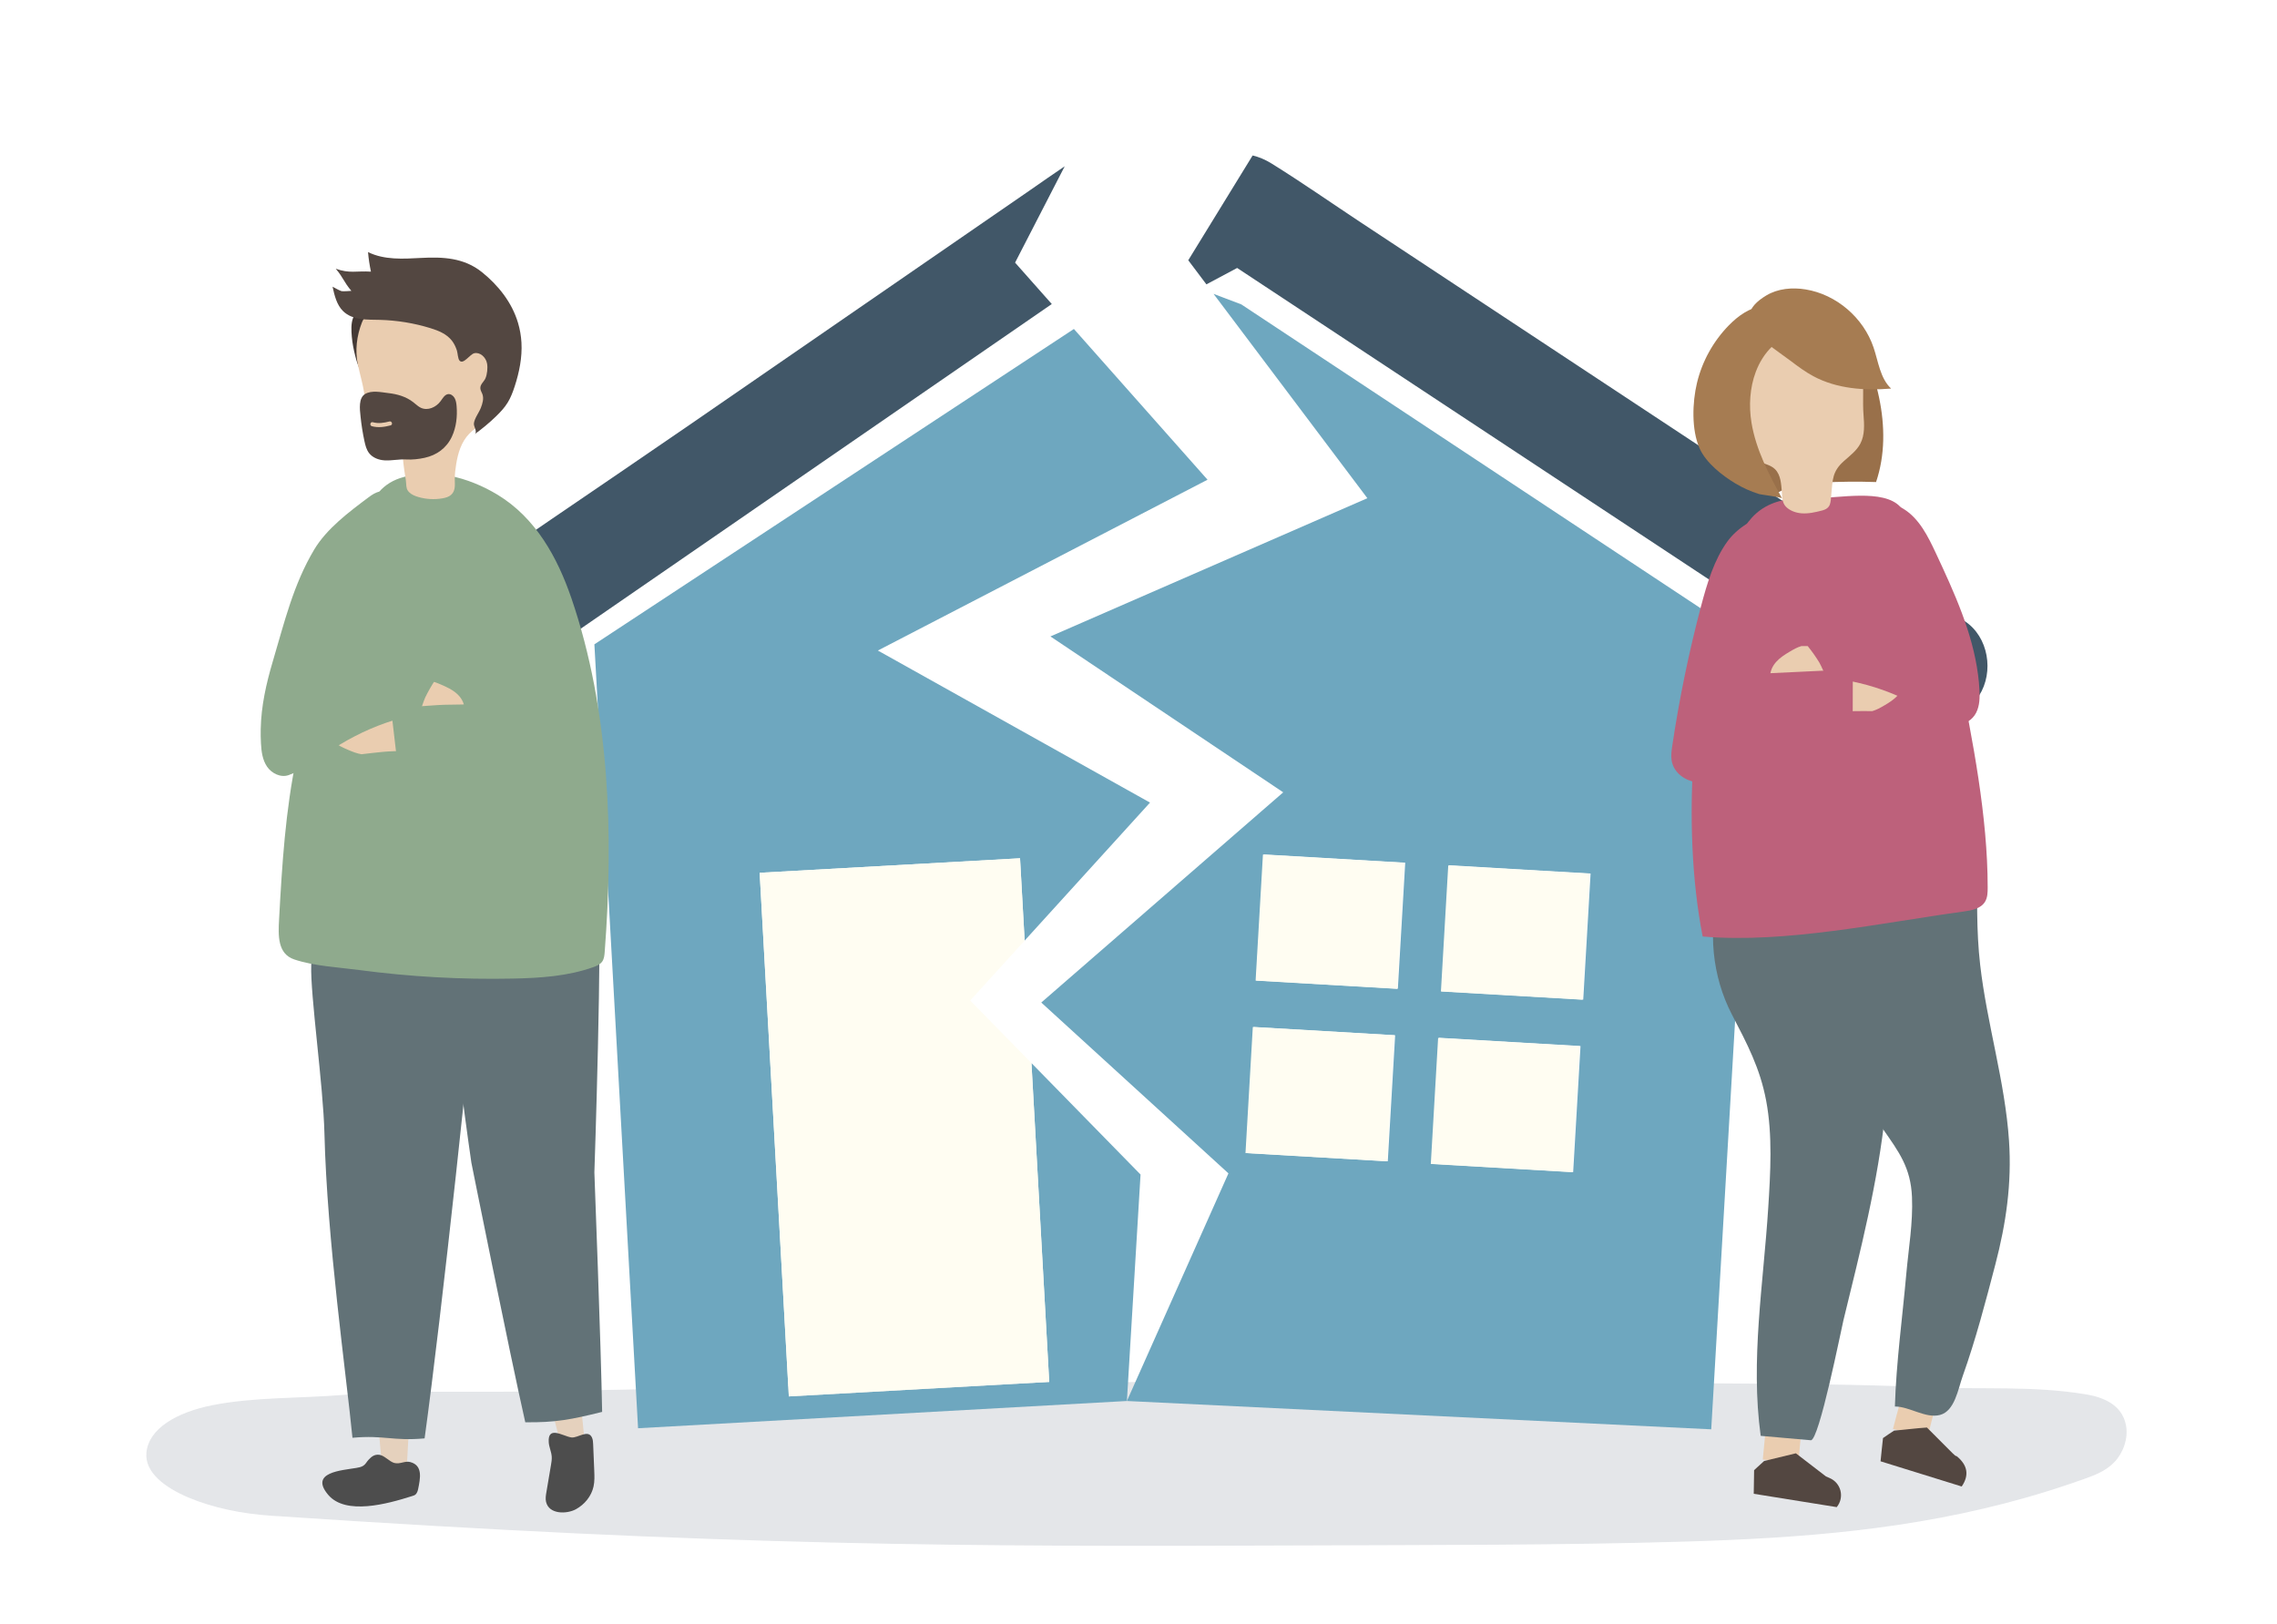 <?xml version="1.0" encoding="utf-8"?>
<!-- Generator: Adobe Illustrator 27.5.0, SVG Export Plug-In . SVG Version: 6.00 Build 0)  -->
<svg version="1.1" xmlns="http://www.w3.org/2000/svg" xmlns:xlink="http://www.w3.org/1999/xlink" x="0px" y="0px"
	 viewBox="0 0 1122 800" style="enable-background:new 0 0 1122 800;" xml:space="preserve">
<g id="background">
	<rect style="fill:#FFFFFF;" width="1122" height="800"/>
</g>
<g id="object">
	<g style="opacity:0.12;">
		<g>
			<path style="fill:#162742;" d="M997.78,738.076c-55.259,15.633-109.56,19.792-167.045,21.508
				c-62.035,1.852-123.959,1.636-186.206,1.904c-169.517,0.728-287.642,0.325-511.056-14.644
				c-14.191-0.951-28.455-3.855-40.417-8.875c-11.962-5.02-21.83-12.559-20.904-22.207c1.138-11.859,14.859-19.834,32.44-23.345
				c20.303-4.054,43.162-3.346,64.18-5.063c30.703-2.508,62.312-1.169,92.902-1.741c65.756-1.231,132.112-2.664,197.461-3.622
				c129.177-1.896,257.151-1.304,386.184-0.344c35.325,0.263,69.872,0.405,105.08,1.949c25.921,1.137,51.862-0.867,77.732,3.505
				c7.925,1.339,17.388,4.859,19.418,15.003c1.358,6.784-1.523,14.036-5.713,18.365c-4.189,4.329-9.469,6.337-14.617,8.182
				C1017.362,732.185,1007.556,735.31,997.78,738.076z"/>
		</g>
	</g>
	<g>
		<g>
			<g>
				<polygon style="fill:#6EA7BF;" points="508.253,523.825 517.006,680.924 388.702,688.073 374.325,430.058 502.629,422.909 
					504.89,463.476 566.676,395.47 432.574,320.543 595.013,236.375 529.166,162.099 292.887,317.487 314.41,703.749 
					555.287,690.327 562.009,578.742 				"/>
			</g>
			<g>
				<path style="fill:#415768;" d="M524.64,81.936c-5.692,3.802-11.283,7.782-16.921,11.668
					c-55.932,38.547-111.863,77.094-167.795,115.64c-45.377,31.273-91.311,61.822-136.194,93.862
					c-0.744,0.531-1.505,1.037-2.257,1.555c-11.377,7.84-14.631,24.693-7.056,36.605c7.6,11.952,23.682,15.414,35.109,7.539
					c36.806-25.366,73.612-50.732,110.419-76.098c58.386-40.238,116.772-80.477,175.159-120.715
					c1.056-0.728,2.112-1.456,3.167-2.183l-18.086-20.402L524.64,81.936z"/>
			</g>
			<g>
				<polygon style="fill:#FFFDF2;" points="374.325,430.058 388.702,688.073 517.006,680.924 508.253,523.825 478.072,492.994 
					504.89,463.476 502.629,422.909 				"/>
			</g>
		</g>
		<g>
			<g>
				<path style="fill:#415768;" d="M968.239,306.142c-37.862-24.996-75.723-49.992-113.585-74.988
					c-61.226-40.421-122.451-80.842-183.677-121.263c-14.794-9.767-29.395-19.997-44.442-29.341
					c-3.058-1.899-6.164-3.204-9.296-3.945l-31.719,51.633l8.937,11.873c5.05-2.69,10.1-5.38,15.151-8.07
					c34.323,22.66,68.646,45.32,102.969,67.979c61.705,40.738,123.411,81.475,185.116,122.213
					c14.125,9.326,28.251,18.651,42.376,27.977c11.528,7.611,27.405,4.631,35.129-7.445
					C982.698,331.038,979.805,313.778,968.239,306.142z"/>
			</g>
			<g>
				<g>
					<path style="fill:#6EA7BF;" d="M517.597,313.594l114.716,76.819L513.093,493.99l92.227,84.169l-50.033,112.168l287.928,13.956
						l22.556-386.202L611.634,149.971l-13.636-5.155l75.776,100.667L517.597,313.594z M683.836,572.214l-69.78-4.076l3.628-62.121
						l69.78,4.076L683.836,572.214z M713.992,426.342l69.78,4.076l-3.628,62.122l-69.78-4.076L713.992,426.342z M709.027,511.352
						l69.78,4.076l-3.628,62.121l-69.78-4.075L709.027,511.352z M688.801,487.204l-69.78-4.076l3.628-62.122l69.78,4.076
						L688.801,487.204z"/>
				</g>
				<g>
					
						<rect x="624.612" y="419.156" transform="matrix(0.058 -0.998 0.998 0.058 164.16 1082.239)" style="fill:#FFFDF2;" width="62.228" height="69.899"/>
				</g>
				<g>
					
						<rect x="715.954" y="424.491" transform="matrix(0.058 -0.998 0.998 0.058 244.85 1178.449)" style="fill:#FFFDF2;" width="62.228" height="69.899"/>
				</g>
				<g>
					
						<rect x="619.647" y="504.166" transform="matrix(0.058 -0.998 0.998 0.058 74.619 1157.335)" style="fill:#FFFDF2;" width="62.227" height="69.899"/>
				</g>
				<g>
					
						<rect x="710.989" y="509.501" transform="matrix(0.058 -0.998 0.998 0.058 155.31 1253.546)" style="fill:#FFFDF2;" width="62.227" height="69.899"/>
				</g>
			</g>
		</g>
	</g>
	<g>
		<g>
			<g>
				<g>
					<g>
						<g>
							<g>
								<g>
									<polygon style="fill:#EACDB0;" points="871.453,689.676 868.612,719.19 886.102,720.859 889.253,688.138 									"/>
								</g>
							</g>
						</g>
						<g>
							<g>
								<g>
									<path style="fill:#534741;" d="M884.924,716.103l-15.642,3.784l-4.94,4.515l-0.182,11.644l40.902,6.574l0,0
										c3.894-4.779,2.194-11.834-3.446-14.303l-1.861-0.815L884.924,716.103z"/>
								</g>
							</g>
						</g>
					</g>
				</g>
				<g>
					<path style="fill:#627277;" d="M848.802,434.228c0.414-0.757,0.918-1.453,1.558-2.038c1.649-1.508,3.943-2.051,6.142-2.448
						c18.895-3.417,38.284-0.161,57.208,3.093c3.965,0.682,8.108,1.44,11.282,3.912c5.272,4.106,3.214,9.846,2.491,15.406
						c-1.062,8.165-0.964,16.3-0.417,24.503c0.85,12.739,3.138,25.365,3.62,38.124c0.408,10.778-0.477,21.562-1.589,32.29
						c-3.681,35.503-12.346,69.062-20.737,103.479c-1.106,4.535-12.016,59.483-16.076,59.123c-8.23-0.724-16.461-1.449-24.691-2.173
						c-5.127-37.231,1.339-74.936,3.719-112.444c1.09-17.175,2.182-35.716-1.033-52.734c-3.034-16.055-9.356-27.956-16.847-42.375
						c-9.819-18.9-12.028-41.621-6.033-62.058C847.764,436.639,848.181,435.364,848.802,434.228z"/>
				</g>
			</g>
		</g>
		<g>
			<g>
				<g>
					<g>
						<g>
							<g>
								<g>
									<g>
										<path style="fill:#EACDB0;" d="M940.108,676.433c-2.151,9.322-5.051,18.435-7.348,27.709
											c5.724,1.328,11.461,2.599,17.175,3.968c2.198-10.662,5.855-21.001,8.139-31.671
											C952.085,676.43,946.097,676.457,940.108,676.433z"/>
									</g>
								</g>
							</g>
							<g>
								<g>
									<g>
										<path style="fill:#534741;" d="M949.494,703.395c-5.559,0.364-10.739,1.074-16.158,1.516
											c-1.831,1.223-3.696,2.388-5.478,3.685c-0.404,3.813-0.851,7.625-1.206,11.442c13.329,4.137,26.645,8.265,39.98,12.413
											c-0.013-0.013,0,0,0,0c3.733-5.423,3.022-10.416-2.382-14.883c-0.446-0.369-0.003,0.543-2.074-1.472
											C960.105,714.081,952.539,706.443,949.494,703.395z"/>
									</g>
								</g>
							</g>
						</g>
					</g>
					<g>
						<path style="fill:#627277;" d="M851.287,414.214c-1.122-14.195-0.654-29.319,1.432-43.502
							c25.653-3.036,51.255-3.168,76.981,0.079c12.384,1.563,25.689,2.34,34.272,12.919c8.638,10.649,10.536,27.835,10.414,41.118
							c-0.154,16.878-0.596,33.665,1.35,50.609c3.343,29.103,12.25,57.443,14.215,86.671c1.413,21.019-1.449,40.698-6.729,60.91
							c-4.825,18.465-9.651,36.969-16.066,54.959c-2.359,6.616-3.948,17.285-11.186,19.215c-7.125,1.899-15.052-4.196-22.256-4.142
							c0.668-21.854,3.681-43.527,5.615-65.284c1.122-12.624,3.358-25.253,2.808-37.97c-0.624-14.422-6.337-22.067-14.357-33.544
							c-16.454-23.549-31.132-48.302-48.093-71.504c-7.977-10.913-16.165-19.281-20.89-32.495
							C854.438,440.059,852.305,427.089,851.287,414.214z"/>
					</g>
				</g>
				<g>
					<g>
						<path style="fill:#BD617B;" d="M880.183,246.206c-0.44,0.075-0.878,0.157-1.316,0.247
							c-18.205,3.746-23.089,19.185-28.112,35.154c-16.557,52.633-22.515,124.845-11.763,179.842
							c40.781,3.523,87.981-6.759,128.672-12.318c3.957-0.54,8.438-1.427,10.492-4.852c1.245-2.076,1.28-4.632,1.28-7.052
							c-0.005-34.913-7.383-72.437-14.303-106.854c-2.92-14.524-6.518-28.924-11.132-43.008c0-10.649-10.569-30.105-17.692-37.705
							c-8.291-8.846-30.383-4.154-41.993-4.206C889.593,245.432,884.832,245.414,880.183,246.206z"/>
					</g>
				</g>
			</g>
			<g>
				<g>
					<path style="fill:#99704A;" d="M925.96,196.067c-1.506-7.262-3.773-14.357-6.525-21.033
						c-6.139-14.892-18.547-26.298-32.336-28.511c-22.507-3.613-38.25,17.447-42.985,37.63
						c-5.145,21.936,7.796,47.353,26.276,58.482c0.825,0.497,1.703,0.984,2.661,1.033c1.289,0.066,2.467-0.664,3.602-1.287
						c6.435-3.532,13.966-4.243,21.268-4.623c8.829-0.46,17.678-0.538,26.514-0.234C928.94,224.258,928.821,209.862,925.96,196.067z
						"/>
				</g>
				<g>
					<g>
						<g>
							<g>
								<g>
									<path style="fill:#EACDB0;" d="M879.21,248.603c0.297,0.508,0.681,0.988,1.185,1.435c1.987,1.763,4.646,2.667,7.245,2.882
										c3.426,0.283,6.842-0.505,10.173-1.369c4.499-1.167,4.175-3.868,4.582-8.112c0.681-7.112,0.429-11.128,6.23-16.287
										c2.952-2.625,6.244-5.072,8.076-8.572c2.24-4.278,1.923-9.387,1.551-14.202c-0.983-12.702,2.458-29.599-7.393-39.45
										c-5.325-4.64-12.765-5.918-19.544-6.373c-8.976-0.603-18.109,1.63-25.513,6.918c-2.99,2.135-5.783,4.837-7.409,8.413
										c-2.507,5.514-1.89,12.164-1.211,18.375c0.627,5.733,1.254,11.466,1.88,17.199c0.721,6.594,1.99,14.165,7.078,17.449
										c2.702,1.743,6.109,1.94,8.47,4.244c2.958,2.886,3.054,7.486,3.404,11.358C878.213,244.723,878.176,246.832,879.21,248.603
										z"/>
								</g>
							</g>
						</g>
					</g>
				</g>
				<g>
					<g>
						<path style="fill:#A67C52;" d="M882.438,177.893c3.557,2.698,7.16,5.365,11.083,7.473c11.596,6.229,25.272,7.184,38.343,6.098
							c-5.401-5.041-6.272-13.193-8.661-20.242c-4.988-14.721-18.36-26.15-33.476-28.613c-6.574-1.071-13.619-0.471-19.358,2.961
							C850.011,157.746,871.534,169.62,882.438,177.893z"/>
					</g>
					<g>
						<path style="fill:#A67C52;" d="M865.148,183.284c-2.921,7.787-3.46,16.691-2.095,24.985
							c2.196,13.341,8.618,25.523,15.079,37.346c-0.41-0.751-10.088-1.781-11.534-2.237c-3.982-1.254-7.82-2.984-11.414-5.133
							c-6.512-3.893-14.528-10.15-17.721-17.361c-4.047-9.139-3.559-22.597-1.286-32.143c2.552-10.723,8.09-20.654,15.742-28.464
							c4.586-4.68,10.37-8.872,17.107-9.535c4.811-0.473,11.753,1.446,13.436,6.677c1.968,6.115-5.628,9.801-9.227,13.276
							C869.585,174.219,866.925,178.545,865.148,183.284z"/>
					</g>
				</g>
			</g>
			<g>
				<g>
					<path style="fill:#EACDB0;" d="M922.599,350.388c2.062-0.596,3.958-1.65,5.81-2.735c2.397-1.404,4.789-2.901,6.655-4.958
						c1.866-2.057,3.171-4.768,2.987-7.539c-0.026-0.393-0.084-0.792-0.257-1.146c-0.269-0.549-0.783-0.93-1.278-1.289
						c-2.784-2.017-6.327-4.125-9.433-2.652c-2.163,1.025-3.566,3.632-5.951,3.822c0.929-1.161-0.718-2.883-2.195-2.71
						c-1.477,0.172-2.612,1.327-3.852,2.147c-2.873,1.899-6.826,2.015-9.806,0.288c-0.475-0.275-1.015-0.606-1.535-0.428
						c-0.654,0.223-0.802,1.065-0.842,1.755c-0.292,5.142-1.539,11.499-0.552,16.453
						C908.687,350.147,916.115,350.388,922.599,350.388z"/>
				</g>
				<g>
					<path style="fill:#EACDB0;" d="M887.621,318.353c-2.057,0.611-3.945,1.68-5.789,2.778c-2.386,1.422-4.767,2.937-6.618,5.008
						c-1.851,2.071-3.136,4.791-2.931,7.561c0.029,0.393,0.09,0.791,0.266,1.144c0.273,0.547,0.79,0.924,1.288,1.279
						c2.799,1.997,6.357,4.078,9.453,2.582c2.155-1.041,3.538-3.658,5.923-3.866c-0.921,1.168,0.739,2.877,2.215,2.694
						c1.476-0.183,2.602-1.346,3.836-2.176c2.859-1.92,6.811-2.066,9.804-0.361c0.477,0.272,1.019,0.598,1.538,0.417
						c0.652-0.228,0.794-1.071,0.828-1.762c0.254-5.144,1.453-11.51,0.43-16.456C901.534,318.49,894.104,318.304,887.621,318.353z"
						/>
				</g>
				<g>
					<path style="fill:#BD617B;" d="M851.122,266.887c-6.485,8.983-9.926,20.475-12.921,31.788
						c-5.965,22.534-10.707,45.53-14.187,68.797c-0.358,2.393-0.702,4.853-0.311,7.238c1.027,6.263,6.715,9.865,12.003,10.738
						c8.935,1.475,17.84-2.214,26.332-5.847c16.96-7.254,33.92-14.508,50.88-21.762c0.022-9.355,0.045-18.71,0.067-28.065
						c-14.9,0.71-29.8,1.42-44.7,2.131c9.485-0.452,26.758-57.076,23.046-67.148C884.131,245.215,860.397,254.038,851.122,266.887z"
						/>
				</g>
				<g>
					<path style="fill:#BD617B;" d="M974.71,332.608c0.303,2.346,0.527,4.706,0.661,7.081c0.222,3.918,0.16,8.021-1.621,11.518
						c-1.78,3.497-5.746,6.165-9.565,5.261c-6.063-1.435-12.896-5.141-18.312-8.194c-9.502-5.357-19.423-9.272-29.528-11.68
						c-2.7-0.644-5.414-1.18-8.136-1.607c-1.995-0.313-5.906,0.311-7.606-1.104c-1.557-1.297-2.948-5.522-4.164-7.498
						c-1.659-2.694-3.445-5.235-5.344-7.6c-0.269-0.335-0.563-0.853-0.37-1.277c0.094-0.205,0.273-0.295,0.439-0.371
						c0.949-0.436,1.897-0.872,2.846-1.308c12.648-5.811,27.439-2.787,40.191,1.086c-4.974-1.511-7.738-19.886-9.058-24.297
						c-3.005-10.044-2.971-20.902-2.312-31.371c0.298-4.738,1.453-10.344,5.851-12.134c2.996-1.219,6.453-0.105,9.212,1.583
						c7.829,4.793,12.136,13.569,16.024,21.885C962.921,291.837,972,311.649,974.71,332.608z"/>
				</g>
			</g>
		</g>
	</g>
	<g>
		<g>
			<g>
				<g>
					<g>
						<g>
							<g>
								<path style="fill:#E5D1BD;" d="M185.281,681.468c0.606,14.39,1.581,28.68,3.299,42.668
									c3.869,0.084,7.693,0.699,11.598,0.291c0.409-0.043,1.605-27.044,2.293-42.689
									C196.734,681.813,191.003,681.737,185.281,681.468z"/>
							</g>
						</g>
						<g>
							<g>
								<path style="fill:#4D4D4D;" d="M186.875,716.826c-2.447-0.261-3.797,0.915-5.305,2.501
									c-0.876,0.921-1.427,2.175-2.512,2.867c-1.085,0.691-2.184,0.889-3.516,1.118c-7.014,1.207-23.308,2.057-13.808,13.26
									c8.628,10.175,29.237,4.434,41.11,0.67c0.781-0.247,1.611-0.426,2.15-1.082c0.539-0.656,0.87-1.559,1.054-2.484
									c1.023-5.145,2.465-11.581-3.891-13.26c-2.711-0.716-5.027,1.208-7.897,0.434
									C191.907,720.216,189.322,717.086,186.875,716.826z"/>
							</g>
						</g>
					</g>
				</g>
				<g>
					<path style="fill:#627277;" d="M173.68,708.448c15.708-1.411,19.838,1.712,35.546,0.301
						c8.465-61.469,23.118-197.666,28.492-259.482c0.417-4.793,0.8-9.774-0.889-14.278c-3.195-8.52-12.863-12.829-21.903-13.869
						c-14.047-1.616-52.712,5.798-58.809,20.713c-6.443,15.764-2.112,16.732-2.751,33.695c-0.545,14.482,5.916,59.058,6.502,82.962
						C161.157,610.997,170.569,676.769,173.68,708.448z"/>
				</g>
			</g>
			<g>
				<g>
					<g>
						<g>
							<g>
								<path style="fill:#E5D1BD;" d="M283.669,668.404c1.682,15.253,4.669,42.37,4.272,42.475
									c-3.743,0.987-7.56,0.966-11.342,1.468c-3.918-13.833-7.11-28.101-9.945-42.525
									C272.324,669.328,277.996,668.849,283.669,668.404z"/>
							</g>
						</g>
						<g>
							<g>
								<path style="fill:#4D4D4D;" d="M273.787,706.036c-2.137-0.219-3.684,0.693-3.389,4.7c0.174,2.37,1.293,4.594,1.464,6.964
									c0.102,1.406-0.134,2.811-0.369,4.201c-0.754,4.464-1.508,8.929-2.262,13.393c-0.264,1.565-0.527,3.179-0.167,4.725
									c1.471,6.304,10.277,6.063,14.703,3.651c4.292-2.339,7.67-6.464,8.707-11.241c0.554-2.554,0.448-5.2,0.34-7.811
									c-0.178-4.29-0.357-8.58-0.535-12.869c-0.048-1.146-0.102-2.323-0.57-3.371c-1.896-4.251-6.958,0.254-10.074-0.089
									C279.525,708.057,276.261,706.289,273.787,706.036z"/>
							</g>
						</g>
					</g>
				</g>
				<g>
					<path style="fill:#627277;" d="M258.833,700.81c14.729,0.177,22.564-1.311,37.871-5.112
						c-0.545-32.155-3.822-118.023-3.822-118.023s3.987-115.16,1.984-144.983c-0.322-4.8-0.706-9.781-3.066-13.973
						c-4.463-7.93-14.677-10.707-23.769-10.35c-14.129,0.555-38.226,9.754-41.965,25.427c-3.952,16.565-3.224,35.067-3.376,52.041
						c-0.183,20.524,9.587,87.107,9.587,87.107S251.002,666.239,258.833,700.81z"/>
				</g>
			</g>
			<g>
				<g>
					<path style="fill:#8FAA8D;" d="M245.251,243.825c-14.618-8.891-32.638-13.396-48.064-8.264
						c-4.782,1.591-8.963,4.463-11.809,8.668c-9.671,14.293-12.133,32.518-17.285,48.663c-8.409,26.345-16.252,52.922-21.912,80.01
						c-5.572,26.664-7.181,52.986-8.66,80.098c-0.43,7.878-0.829,16.974,7.482,19.758c9.884,3.311,21.616,3.84,31.916,5.208
						c25.12,3.334,50.487,4.751,75.816,4.223c13.38-0.279,26.957-1.139,39.59-5.627c1.677-0.596,3.432-1.331,4.447-2.811
						c0.909-1.325,1.066-3.018,1.19-4.628c4.408-57.574,2.527-119.07-16.344-174.205C274.66,274.59,263.945,255.196,245.251,243.825
						z"/>
				</g>
				<g>
					<g>
						<path style="fill:#443935;" d="M180.419,150.595c2.843-1.789,5.773-3.595,9.062-4.267c5.669-1.159,9.192,0.826,4.242,4.887
							c-3.546,2.91-6.531,6.178-8.747,10.232c-3.235,5.917-4.727,12.694-4.908,19.439c-0.064,2.369-0.838,4.27-2.487,1.461
							c-1.207-2.057-1.914-4.584-2.498-6.879c-0.794-3.116-1.446-6.279-1.719-9.488c-0.252-2.964-0.472-6.463,0.6-9.289
							C175.023,153.902,178.034,152.096,180.419,150.595z"/>
					</g>
					<g>
						<g>
							<path style="fill:#EACDB0;" d="M224.092,235.996c0,0.213,0.003,0.427,0.008,0.64c0.065,2.569,0.306,5.249-1.78,7.151
								c-1.149,1.048-2.72,1.488-4.25,1.757c-3.956,0.698-8.071,0.476-11.93-0.644c-1.588-0.461-3.172-1.095-4.384-2.222
								c-1.431-1.331-1.525-2.615-1.623-4.388c-0.115-2.078-0.57-4.184-0.878-6.288c-0.673-4.602-1.02-9.246-1.232-13.889
								c-6.834-1.055-14.887-3.127-17.339-10.243c-1.534-4.451-0.486-9.343-1.179-13.948c-0.723-4.802-2.152-9.459-3.155-14.203
								c-1.489-7.041-0.581-14.33,2.031-20.926c1.706-4.308,7.223-7.505,11.632-9.004c1.951-0.663,4.005-0.897,6.001-1.57
								c2.433-0.819,4.931-1.45,7.463-1.88c9.957-1.69,20.466-0.172,29.163,5.103c3.245,1.968,6.319,4.518,8.229,8.018
								c2.944,5.397,2.701,12.126,2.365,18.418c-0.327,6.145,0.598,12.267-0.498,18.403c-0.827,4.633-2.699,9.191-6,12.546
								c-1.732,1.76-3.813,3.149-5.535,4.92c-3.94,4.053-5.574,9.645-6.436,15.093C224.39,231.214,224.088,233.597,224.092,235.996z
								"/>
						</g>
					</g>
					<g>
						<path style="fill:#534741;" d="M177.664,205.259c0.418,4.073,1.06,8.124,1.921,12.127c0.445,2.068,0.98,4.192,2.27,5.868
							c1.776,2.308,4.765,3.422,7.672,3.586c3.651,0.206,7.103-0.666,10.749-0.443c2.924,0.179,6.11-0.187,8.963-0.815
							c5.989-1.319,10.806-4.802,13.428-10.424c2.136-4.58,2.749-9.872,2.335-14.987c-0.114-1.405-0.317-2.849-1.001-4.051
							c-0.685-1.202-1.96-2.11-3.251-1.907c-1.65,0.26-2.612,2.063-3.654,3.468c-2.272,3.066-6.347,4.825-9.69,3.264
							c-0.991-0.463-1.853-1.172-2.711-1.889c-0.351-0.294-0.702-0.588-1.061-0.868c-3.556-2.771-7.872-3.995-12.173-4.483
							c-3.495-0.397-8.404-1.565-11.645,0.497c-1.572,1-2.212,2.811-2.413,4.791C177.183,201.159,177.486,203.528,177.664,205.259z
							 M183.717,208.046c2.756,0.766,5.452,0.332,8.172-0.375c1.255-0.326,1.826,1.607,0.569,1.934
							c-3.059,0.796-6.146,1.255-9.243,0.394C181.967,209.651,182.462,207.697,183.717,208.046z"/>
					</g>
					<g>
						<path style="fill:#534741;" d="M171.112,143.45c1.065-0.059,2.017-0.134,2.026-0.124c-3.896-4.626-3.8-6.286-7.697-10.913
							c6.889,2.468,10.091,0.986,17.34,1.435c-0.683-3.171-1.163-6.391-1.436-9.631c8.019,3.935,17.237,3.353,26.04,2.882
							c10.764-0.575,21.213-0.158,30.131,7.029c7.908,6.373,14.721,14.773,17.752,25.002c0.93,3.137,1.495,6.397,1.679,9.68
							c0.412,7.337-1.081,14.668-3.344,21.602c-0.905,2.771-1.943,5.517-3.451,7.968c-1.583,2.573-3.648,4.764-5.786,6.827
							c-3.315,3.198-6.847,6.139-10.559,8.794c1.663-1.189-0.467-3.735-0.298-5.341c0.26-2.473,2.515-5.354,3.428-7.692
							c0.842-2.155,1.554-4.565,0.772-6.742c-0.332-0.923-0.924-1.772-1.012-2.749c-0.19-2.102,1.73-3.3,2.491-5.023
							c0.88-1.993,1.202-5.177,0.81-7.332c-0.56-3.084-3.465-5.751-6.327-5.061c-2.13,0.514-5.318,5.685-7.203,3.676
							c-0.876-0.933-0.922-3.776-1.339-5.046c-0.559-1.702-1.312-3.335-2.386-4.737c-2.607-3.403-6.692-5.036-10.642-6.255
							c-8.088-2.495-16.455-3.847-24.863-4.083c-6.03-0.169-13.439,0.363-18.218-4.343c-3.102-3.055-4.2-7.666-5.154-12.007
							c1.411,0.706,2.95,1.702,4.42,2.188C168.618,143.562,169.934,143.516,171.112,143.45z"/>
					</g>
				</g>
			</g>
		</g>
		<g>
			<g>
				<g>
					<g>
						<path style="fill:#EACDB0;" d="M178.143,371.643c-2.223-0.354-4.326-1.188-6.385-2.059c-2.666-1.126-5.338-2.348-7.524-4.195
							c-2.186-1.847-3.861-4.418-3.987-7.228c-0.018-0.399-0.003-0.807,0.137-1.183c0.218-0.585,0.712-1.029,1.188-1.449
							c2.678-2.361,6.139-4.903,9.555-3.792c2.378,0.774,4.143,3.228,6.658,3.135c-1.104-1.057,0.42-2.985,1.984-2.988
							s2.882,1.024,4.272,1.701c3.221,1.568,7.365,1.214,10.282-0.878c0.465-0.334,0.991-0.73,1.555-0.614
							c0.709,0.146,0.961,0.976,1.081,1.665c0.895,5.137,2.926,11.383,2.464,16.484
							C192.654,369.744,184.919,370.871,178.143,371.643z"/>
					</g>
					<g>
						<path style="fill:#EACDB0;" d="M211.025,335.252c2.22,0.37,4.316,1.219,6.369,2.104c2.657,1.146,5.319,2.386,7.491,4.249
							c2.172,1.863,3.826,4.446,3.93,7.257c0.015,0.399-0.003,0.807-0.146,1.182c-0.223,0.583-0.72,1.024-1.199,1.44
							c-2.696,2.342-6.177,4.859-9.584,3.723c-2.371-0.791-4.117-3.258-6.633-3.183c1.096,1.065-0.443,2.982-2.006,2.974
							c-1.564-0.008-2.874-1.044-4.259-1.731c-3.208-1.591-7.355-1.266-10.287,0.805c-0.468,0.33-0.997,0.723-1.56,0.603
							c-0.708-0.151-0.953-0.983-1.068-1.673c-0.855-5.144-2.838-11.405-2.336-16.502
							C196.5,337.047,204.243,335.976,211.025,335.252z"/>
					</g>
					<g>
						<path style="fill:#8FAA8D;" d="M256.489,273.991c3.966,5.765,7.024,12.241,9.441,18.821
							c9.821,26.733,10.245,55.863,10.556,84.341c0.018,1.627,0.009,3.355-0.853,4.735c-0.805,1.289-2.219,2.051-3.597,2.691
							c-11.919,5.533-25.415,5.86-38.172,3.599c-3.555-0.63-37.645-8.606-37.921-10.972c-1.096-9.407-2.192-18.814-3.288-28.222
							c7.795-0.528,15.589-1.056,23.384-1.585c6.964-0.472,16.562,0.418,22.888-1.974c-7.278-11.643-14.538-21.742-18.255-35.325
							c-3.661-13.381-4.394-27.588-1.84-41.238c0.509-2.718,1.178-5.5,2.824-7.722c2.622-3.541,7.4-5.031,11.778-4.535
							c4.378,0.496,8.392,2.712,11.885,5.398C249.691,265.363,253.371,269.457,256.489,273.991z"/>
					</g>
					<g>
						<path style="fill:#8FAA8D;" d="M128.472,359.189c-0.048,2.396-0.011,4.796,0.121,7.202c0.217,3.967,0.753,8.087,3.015,11.392
							c2.262,3.305,6.712,5.516,10.6,4.152c6.172-2.166,12.889-6.708,18.198-10.424c9.316-6.521,19.236-11.64,29.521-15.267
							c2.748-0.969,5.523-1.832,8.319-2.586c2.049-0.553,6.208-0.39,7.822-2.017c1.478-1.49,2.448-5.905,3.493-8.038
							c1.424-2.907,3-5.676,4.714-8.282c0.242-0.369,0.491-0.925,0.24-1.328c-0.121-0.195-0.319-0.264-0.501-0.321
							c-1.042-0.326-2.083-0.651-3.125-0.976c-13.884-4.339-28.996,0.466-41.88,5.881c4.083-1.716,4.076-8.93,4.892-12.488
							c1.196-5.216,3.408-10.014,4.363-15.343c1.44-8.039,2.881-16.078,4.321-24.117c2.141-11.947,4.793-24.41,9.364-35.757
							c0.816-2.027,1.69-4.345,0.733-6.31c-0.935-1.919-3.382-2.711-5.487-2.354s-3.937,1.609-5.646,2.889
							c-9.57,7.161-20.557,15.38-26.72,25.699c-10.321,17.281-14.75,36.074-20.453,55.267
							C131.171,336.851,128.698,347.892,128.472,359.189z"/>
					</g>
				</g>
			</g>
		</g>
	</g>
</g>
</svg>
